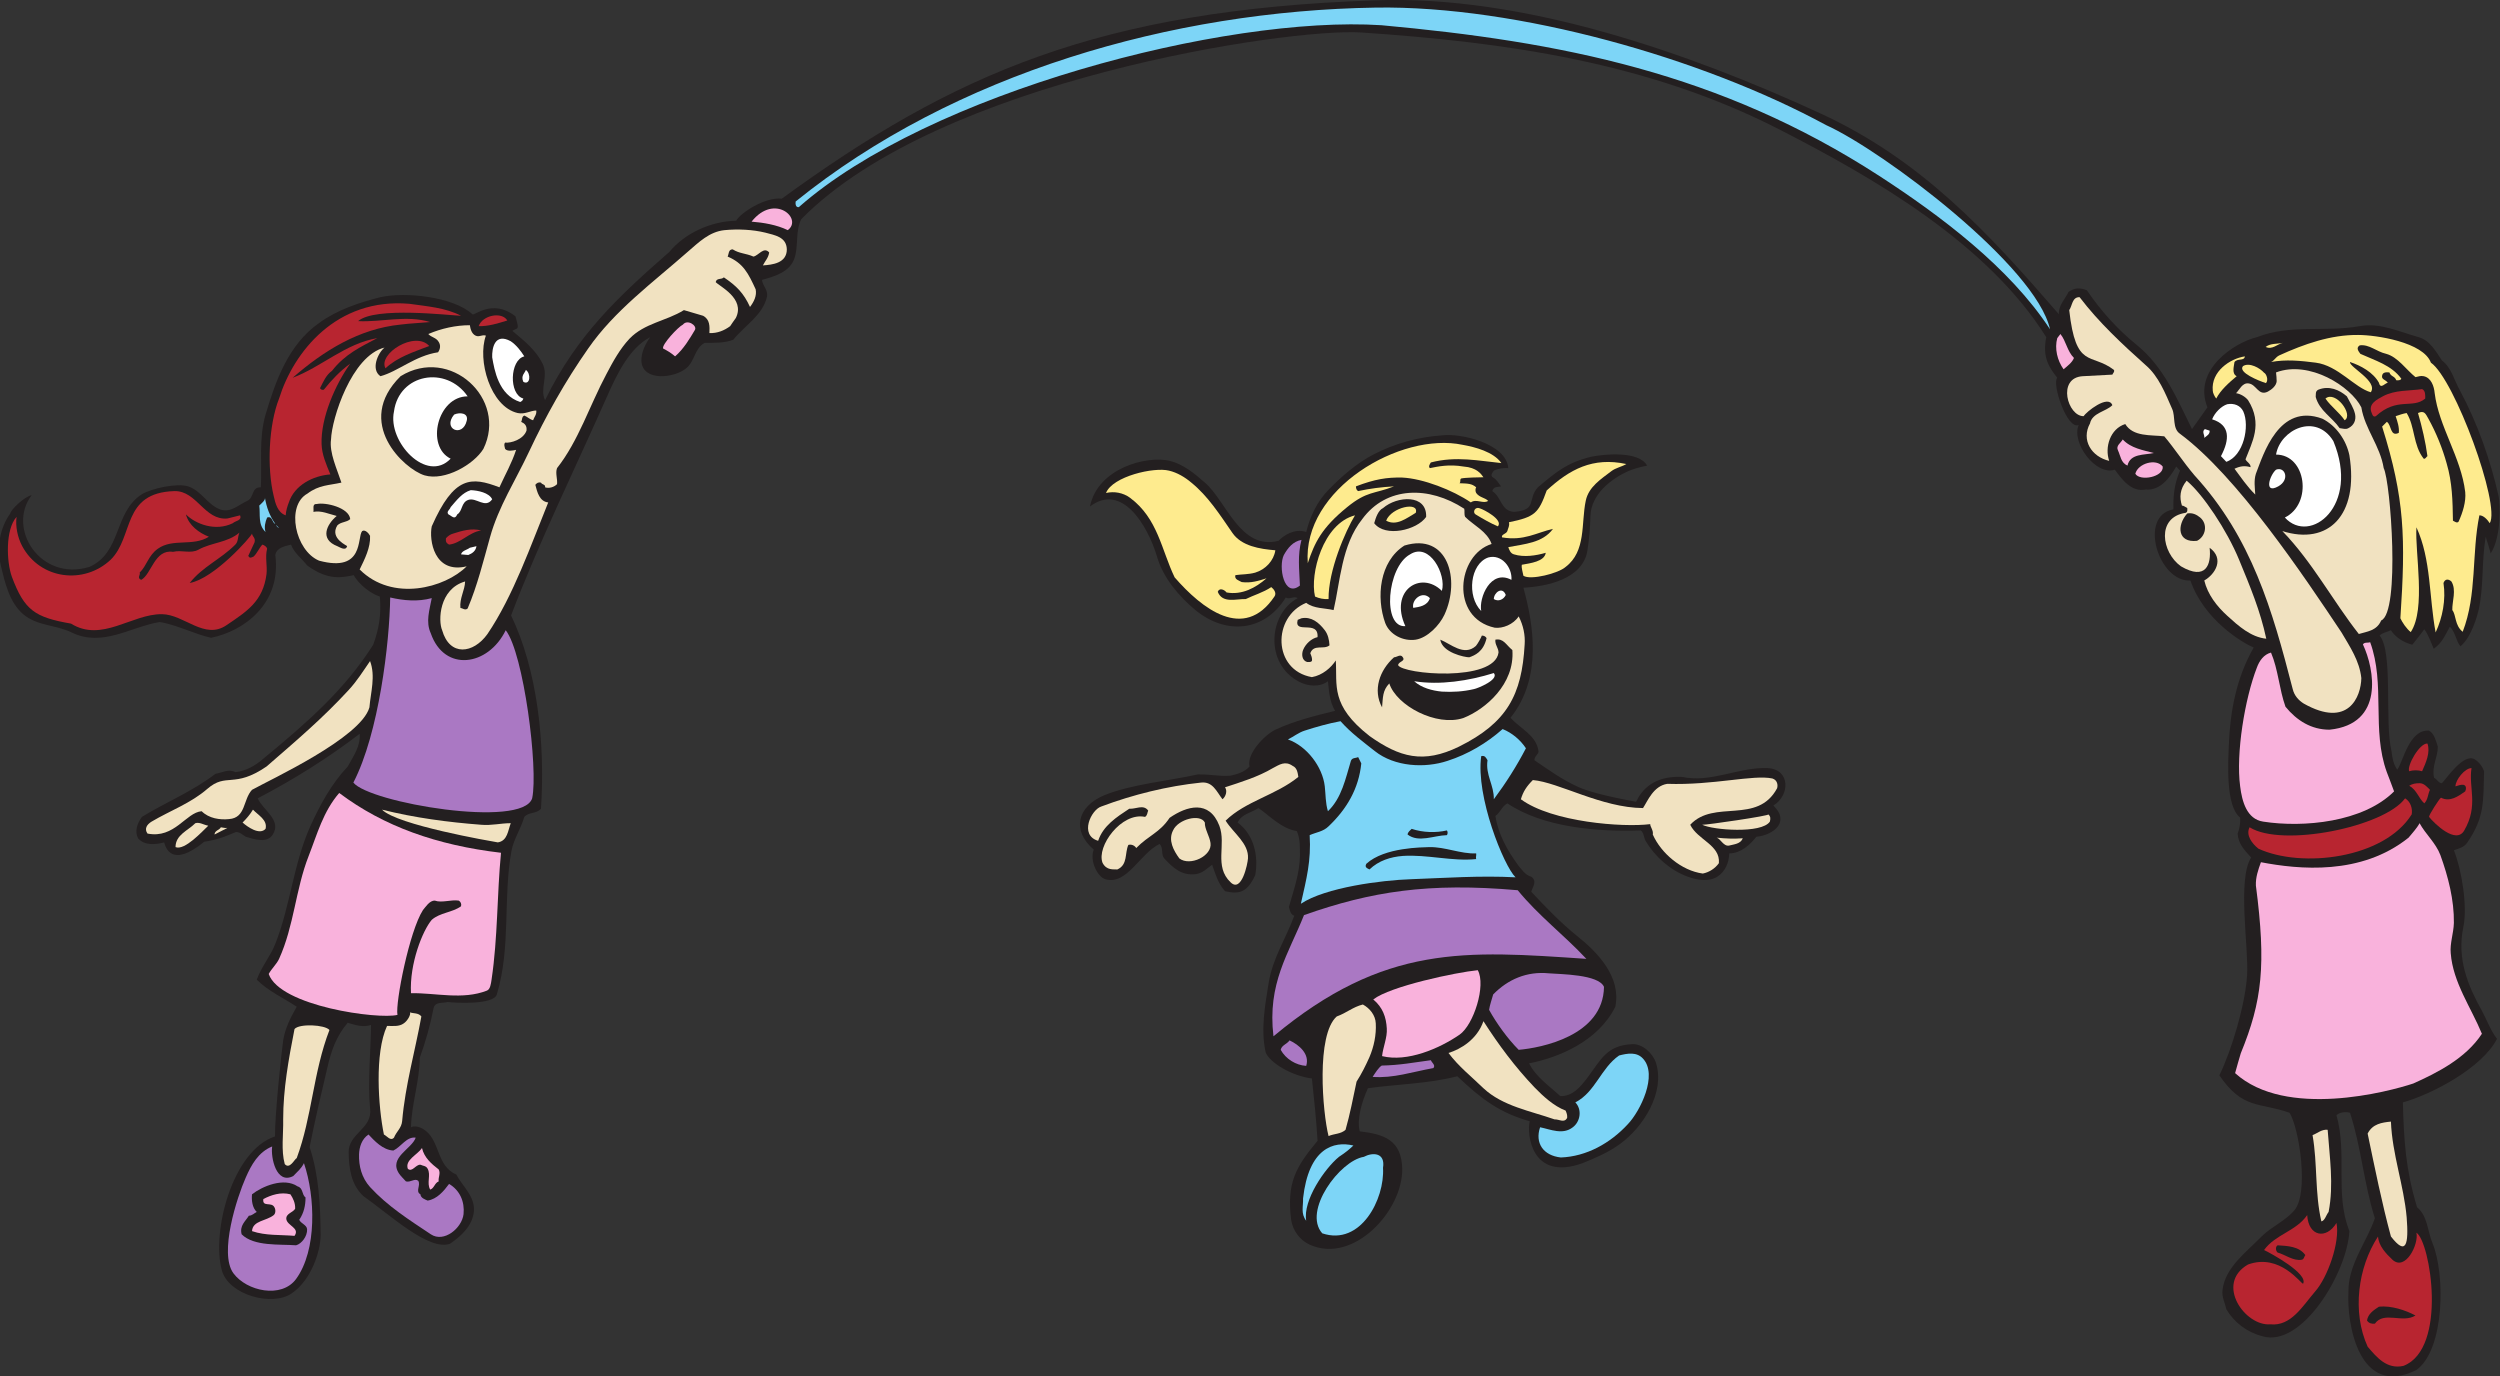 <?xml version="1.0" encoding="UTF-8" standalone="no"?>
<svg
   xmlns:dc="http://purl.org/dc/elements/1.1/"
   xmlns:cc="http://creativecommons.org/ns#"
   xmlns:rdf="http://www.w3.org/1999/02/22-rdf-syntax-ns#"
   xmlns:svg="http://www.w3.org/2000/svg"
   xmlns="http://www.w3.org/2000/svg"
   viewBox="0 0 762.253 419.587"
   height="419.587"
   width="762.253"
   xml:space="preserve"
   id="svg2"
   version="1.1"><rect x="0" y="0" width="762.253" height="419.587" fill="#333333" stroke="none"/><defs
     id="defs6" /><g
     transform="matrix(1.333,0,0,-1.333,0,419.587)"
     id="g10"><g
       transform="scale(0.1)"
       id="g12"><path
         id="path14"
         style="fill:#231f20;fill-opacity:1;fill-rule:evenodd;stroke:none"
         d="m 23.484,1973.27 c 0.727,7.92 32.406,38.88 48.961,41.77 -57.598,-75.61 19.441,-198.01 131.766,-164.16 74.875,33.12 55.437,124.55 120.238,166.31 23.035,13.69 80.641,25.92 105.84,18.01 30.957,-10.09 44.637,-43.21 74.879,-53.29 23.039,-7.2 41.039,11.52 60.477,20.16 16.562,7.93 8.64,31.68 30.96,30.96 2.883,54.72 -5.039,111.6 10.801,166.33 23.039,77.03 51.84,159.84 122.399,209.51 41.761,30.24 91.441,46.81 140.398,59.04 57.606,12.97 167.047,0.72 210.247,-38.88 2.16,-6.48 45.35,37.45 98.64,-5.03 9.36,-33.85 5.76,-24.49 -7.2,-33.12 26.63,-22.33 54,-43.93 69.12,-74.88 14.4,-28.81 -7.2,-57.61 5.76,-83.52 72.72,149.04 168.47,237.59 284.4,339.11 34.56,41.77 92.88,69.85 152.64,71.28 10.08,18.01 66.24,54.72 104.4,50.4 392.4,285.84 726.48,432 1356.48,453.61 338.4,12.96 717.12,-119.52 1017.36,-257.77 232.56,-106.56 385.2,-272.88 547.2,-460.08 -0.73,20.88 14.39,34.56 22.31,51.13 14.41,9.35 25.21,10.07 41.77,3.59 32.39,-47.52 69.83,-89.28 115.19,-126 61.21,-49.68 92.89,-126 125.29,-191.52 l 35.27,49.68 c -34.55,86.4 62.65,148.32 113.05,160.57 77.75,30.23 153.36,10.79 235.44,25.2 45.36,8.63 90.72,-12.97 134.64,-25.2 25.92,-7.21 39.6,-33.12 53.28,-53.29 21.6,-15.83 28.8,-46.8 40.32,-66.96 41.04,-76.32 70.56,-160.55 89.28,-243.35 3.6,-15.85 7.2,-91.44 -18,-131.04 -3.61,12.96 -7.21,25.19 -11.52,38.16 -9.36,-55.45 -4.32,-113.05 -15.84,-166.33 -2.88,-12.23 -15.84,-62.63 -41.76,-84.24 -10.08,10.8 -12.25,34.57 -24.49,44.64 -12.23,-22.32 -17.27,-36 -36.71,-50.4 -5.76,12.97 -12.24,32.4 -21.6,44.65 -7.92,-10.8 -18,-23.77 -27.37,-35.29 -20.87,5.04 -39.6,18.01 -48.95,33.12 -8.64,-4.31 -18.72,-5.04 -25.92,-12.23 31.68,-36.73 10.8,-198.72 27.36,-264.96 1.44,-14.41 4.32,-29.53 12.95,-41.76 12.97,15.84 26.64,92.88 72.73,89.28 12.23,-6.49 15.84,-23.77 20.16,-36.72 0,-24.49 -14.4,-43.93 -8.64,-71.28 6.47,-2.16 10.08,-12.25 18,-12.25 12.24,12.96 49.68,69.12 74.88,54.73 10.08,-6.49 17.27,-15.84 21.59,-27.37 -2.16,-66.96 2.17,-103.68 -38.15,-162.72 -7.92,-11.51 -18.72,-13.67 -30.96,-18 18,-44.64 31.68,-129.6 21.59,-175.67 -15.11,-73.45 10.81,-134.641 42.49,-191.524 11.52,-20.879 19.44,-44.641 34.55,-64.082 -33.84,-66.242 -148.32,-126.719 -215.27,-145.442 2.16,-87.839 6.48,-154.082 32.4,-239.757 24.48,-20.165 23.75,-54.723 35.28,-82.079 29.52,-71.277 28.07,-243.359 -36.72,-290.168 -131.04,-65.516 -159.85,105.129 -155.52,179.29 -0.72,61.914 41.76,113.039 60.48,167.753 -25.2,79.2 -30.96,161.282 -56.88,241.204 -9.36,2.878 -24.49,1.445 -30.96,-5.762 25.19,-88.559 -4.33,-179.278 29.52,-264.961 -5.04,-95.039 -108.72,-267.121 -198.72,-240.481 -36.01,9.368 -64.8,31.68 -82.8,61.922 -2.88,14.399 -10.81,28.078 -8.65,43.918 5.77,51.121 54,86.407 89.29,122.403 22.32,22.324 54,35.285 74.87,59.754 33.85,38.886 11.53,187.207 -10.79,223.207 -68.4,24.48 -106.56,6.484 -160.56,85.679 28.8,59.035 59.04,162.004 63.35,228.235 4.33,60.488 -23.03,220.321 9.37,270.001 -15.13,16.56 -29.52,30.96 -30.97,54.73 4.33,10.8 6.49,23.03 5.76,36.71 -33.83,25.92 -27.36,127.45 -25.91,165.6 2.88,77.04 17.27,154.08 56.87,223.2 -25.92,10.81 -113.75,63.36 -144.71,153.36 -72.72,-4.31 -120.24,148.32 -38.88,162.72 -1.45,44.64 7.19,69.85 15.12,88.56 l -8.65,9.36 c -15.11,-25.92 -36.71,-55.44 -69.83,-52.56 -32.4,-6.47 -54.01,22.32 -70.57,45.37 -43.92,-14.4 -100.08,61.91 -82.79,102.24 -26.64,-11.53 -61.92,95.04 -48.97,107.99 -18.71,23.77 -34.55,46.8 -25.19,92.89 -134.64,214.56 -392.4,363.59 -613.45,476.64 -299.51,152.63 -623.52,197.99 -953.27,220.31 -164.88,10.8 -967.68,-108 -1280.88,-426.95 -13.69,-25.93 -6.48,-61.21 -15.12,-87.85 -10.09,-33.12 -46.09,-43.2 -74.88,-51.11 1.44,-13.69 14.4,-23.05 11.51,-38.16 -9.36,-42.48 -50.4,-65.53 -77.04,-98.65 -19.43,-7.92 -44.63,-7.19 -65.51,-7.19 -23.76,-12.97 -22.32,-42.48 -42.49,-58.32 -26.63,-22.32 -99.36,-30.97 -102.23,16.55 -0.72,19.44 9.36,40.32 20.16,54.73 -47.52,-24.49 -76.32,-84.96 -98.64,-135.37 -72,-162.72 -155.52,-332.64 -219.6,-501.11 59.76,-123.85 78.47,-290.16 68.4,-442.09 -10.8,-12.23 -28.09,-7.2 -38.16,-18.72 -7.92,-27.35 -24.48,-51.12 -29.52,-78.48 -19.44,-108.72 -0.72,-218.151 -33.12,-326.87 -5.77,-25.207 -96.48,-20.168 -113.05,-18.008 -11.51,-3.598 -29.513,2.168 -32.392,-16.555 -7.203,-37.441 -18.004,-74.882 -30.965,-110.879 -0.715,-55.449 -18.719,-104.402 -20.152,-159.121 8.637,4.317 19.437,0.711 27.355,-3.601 40.324,-23.762 29.524,-84.961 76.324,-104.406 13.68,-26.641 42.48,-48.957 40.32,-83.516 -2.88,-33.836 -29.52,-57.598 -54.73,-74.883 -48.23,-17.273 -137.511,66.238 -198.715,109.442 -28.082,26.644 -32.398,64.082 -33.121,98.644 -1.437,44.641 55.442,54.719 48.961,101.516 -5.757,58.32 2.164,142.554 2.164,190.797 -18.722,-5.758 -33.843,-0.711 -53.281,5.043 -26.64,-30.958 -38.16,-65.52 -46.805,-103.684 -14.398,-60.481 -28.796,-122.395 -40.316,-180.711 21.598,-65.52 24.481,-133.93 25.199,-200.879 0,-37.441 -21.597,-102.961 -65.519,-133.203 -44.641,-31.684 -145.442,-4.316 -160.563,52.559 -23.761,87.117 23.766,273.601 121.684,306.003 -0.723,44.641 14.398,190.079 18.719,219.602 4.32,27.352 16.558,51.836 30.961,77.027 -30.243,20.168 -64.801,35.286 -91.442,61.926 11.52,30.957 31.68,54.004 42.481,82.078 34.558,87.119 41.039,181.439 79.921,268.569 22.321,48.95 48.239,97.2 85.68,136.79 14.399,25.92 29.52,47.52 27.36,74.89 -73.442,-56.17 -151.922,-105.13 -233.286,-147.61 12.243,-27.35 55.446,-49.68 34.563,-82.79 -12.957,-20.88 -42.481,-10.81 -61.918,-5.04 -7.199,4.31 -12.961,10.79 -22.32,10.79 -17.282,-6.48 -32.403,-15.84 -72.719,-22.32 -75.602,-61.92 -88.563,-11.52 -91.442,-1.44 -19.437,-5.04 -44.636,-7.92 -59.761,9.36 -8.637,16.57 -1.442,34.57 8.644,48.96 55.438,33.85 115.918,58.32 168.477,98.64 14.398,2.16 30.961,12.25 45.359,3.61 24.485,2.88 46.078,15.11 64.082,30.95 102.238,84.24 186.481,158.4 251.281,260.64 13.676,37.44 18.719,70.56 15.118,110.16 -20.879,6.48 -48.239,28.08 -59.758,48.96 -25.199,-5.04 -57.602,-13.68 -106.563,22.32 -10.8,14.4 -30.238,28.8 -36.718,47.52 -13.68,-3.6 -33.122,-6.48 -36,-23.76 14.398,-112.32 -72.719,-174.23 -146.879,-189.36 -34.563,7.2 -83.524,31.68 -118.082,36.01 -65.52,-10.81 -131.039,-58.33 -200.879,-23.77 -37.442,18 -78.481,14.4 -110.879,41.76 -31.68,27.36 -41.762,72.01 -51.121,111.6 -10.078,41.04 -2.16,85.68 21.598,118.8 z M 2526.21,1328.88 c 62.64,25.19 145.43,32.39 213.84,47.51 36.72,0 48.24,-5.03 74.88,-2.87 12.24,2.87 30.96,7.19 43.2,20.87 -7.2,28.8 33.83,72 59.04,84.24 43.2,20.16 90,31.68 136.79,43.21 -13.68,20.87 -14.39,50.39 -16.56,67.67 -18.71,-14.4 -46.07,-11.52 -65.51,-1.44 -79.93,41.04 -70.56,155.52 -3.6,191.52 -9.36,5.76 -18.72,-4.32 -27.36,1.45 -48.24,-78.49 -136.8,-86.41 -206.64,-28.81 -37.44,30.96 -74.16,74.16 -87.84,122.4 -21.6,72.01 -80.65,169.92 -153.36,114.48 17.28,87.12 128.88,117.37 182.88,104.41 30.96,-7.92 56.16,-28.81 79.92,-49.69 48.96,-41.76 80.64,-155.51 168.47,-133.19 10.81,11.51 36.73,29.51 63.37,20.15 8.64,35.28 25.2,69.85 49.67,95.05 29.53,30.95 66.24,62.63 103.69,82.07 48.23,25.2 102.95,40.32 156.96,43.93 42.48,5.75 147.59,-18.73 151.92,-74.89 -10.09,0.73 -23.04,-0.72 -33.12,-5.76 -2.89,-4.31 -9.36,-11.52 -1.44,-15.84 9.36,-5.76 11.52,-12.24 18,-20.15 -7.92,-2.17 -16.56,0.71 -20.17,-10.81 21.6,-13.68 19.45,-45.36 49.69,-47.51 54.71,4.31 29.52,28.07 54.71,56.15 41.76,35.29 67.68,56.88 121.68,69.84 30.96,6.49 109.45,13.68 128.17,-20.16 -20.89,-4.32 -33.85,-8.64 -43.93,-12.95 -39.6,-18.01 -84.24,-53.28 -85.67,-102.24 -0.72,-25.93 -2.88,-54 -7.21,-80.64 -11.51,-64.09 -92.88,-80.65 -146.15,-83.52 22.32,-81.37 44.64,-205.21 -29.52,-297.36 22.31,-25.21 59.76,-40.32 64.07,-77.04 0.72,-5.77 -10.08,-11.53 -9.35,-20.17 31.68,-21.59 62.63,-43.91 97.2,-59.76 32.39,-15.84 100.8,-28.8 135.36,-35.28 12.96,27.36 40.32,59.77 105.11,56.89 66.96,-14.41 129.6,23.03 195.84,20.15 52.57,-2.88 51.12,-62.64 12.97,-85.67 6.48,-6.49 11.52,-12.96 14.4,-20.17 10.8,-31.68 -29.52,-49.68 -53.29,-51.11 -14.39,-18.72 -35.99,-38.16 -61.91,-38.16 -0.72,-21.61 -9.36,-41.76 -27.36,-53.29 -19.44,-12.23 -46.09,-7.92 -67.68,0 -39.61,14.41 -74.88,45.36 -96.48,82.08 -4.32,7.92 -3.61,18 -10.8,23.76 -97.2,-3.6 -223.21,6.49 -305.29,61.93 -12.96,-7.21 -15.84,-20.88 -27.35,-28.8 6.48,-42.48 27.35,-78.49 51.11,-111.6 7.92,-10.08 18.01,-24.49 30.97,-27.37 14.4,-10.8 2.88,-23.03 0,-34.56 33.11,-35.27 66.24,-69.83 104.4,-100.8 48.24,-38.151 101.52,-94.315 87.84,-162.003 -39.6,-79.91 -131.04,-116.629 -197.28,-129.597 15.84,-31.68 47.52,-52.559 71.28,-74.871 28.08,-0.723 45.36,20.156 61.91,41.754 31.68,42.484 44.64,74.164 102.25,77.042 23.76,1.438 47.52,-20.878 54.71,-42.48 21.61,-68.398 -29.51,-147.598 -82.07,-185.762 -26.64,-19.441 -55.44,-31.679 -85.69,-43.918 -117.35,-42.476 -128.15,66.953 -120.95,95.754 -68.4,19.446 -109.45,49.688 -165.6,102.969 -67.69,-17.285 -136.81,-18.008 -204.48,-27.363 -13.68,-30.242 -25.92,-70.555 -18.72,-98.641 56.16,-6.476 95.76,-20.156 97.19,-85.676 1.45,-95.761 -111.6,-218.886 -211.68,-173.523 -22.31,10.078 -38.87,32.398 -42.48,56.883 -10.07,83.515 9.37,119.511 60.48,180.715 -2.88,47.519 -7.92,95.757 -12.96,142.558 -46.07,5.762 -96.47,36.004 -105.84,59.766 -11.51,53.281 -1.43,106.558 7.21,160.554 9.36,55.442 39.6,100.799 58.32,151.919 -8.64,2.89 -10.09,12.24 -12.24,20.16 10.8,38.17 24.48,76.32 25.2,116.64 0,20.17 0.71,39.6 -7.2,56.89 -35.28,5.04 -65.52,38.15 -87.84,52.56 -15.84,-10.81 -38.16,-12.97 -47.52,-33.13 37.44,-27.35 48.23,-77.04 40.32,-120.23 -18,-38.89 -36,-44.64 -69.12,-36.72 -15.84,17.27 -22.32,40.31 -29.52,60.48 -12.96,-9.37 -21.61,-19.45 -38.16,-21.61 -31.68,-3.6 -51.13,14.41 -71.28,36 -7.92,8.64 -1.44,24.48 -10.8,33.12 -44.64,-21.59 -74.89,-95.04 -123.84,-80.64 -18,5.04 -36.73,42.48 -26.64,67.69 -51.12,43.91 -38.17,98.63 24.48,124.56 v 0" /><path
         id="path16"
         style="fill:#b82530;fill-opacity:1;fill-rule:evenodd;stroke:none"
         d="m 37.887,1965.35 c -2.883,-20.88 2.164,-46.8 12.957,-66.96 41.043,-76.32 141.125,-88.55 202.32,-30.96 54.004,53.28 24.481,153.36 146.16,156.96 51.121,0.72 68.403,-67.68 120.965,-62.64 l 28.797,7.21 c 5.039,-12.25 -10.801,-12.25 -16.563,-18.01 -39.597,-19.43 -84.957,-2.16 -107.273,20.16 6.48,-25.2 30.238,-42.48 52.559,-51.11 -36.719,-23.05 -82.082,-2.89 -116.641,-27.37 -22.32,-15.84 -25.199,-38.88 -41.766,-54.72 2.883,-4.32 -7.195,-12.23 3.606,-16.56 23.762,12.96 30.238,70.56 72.719,64.08 20.164,5.04 40.32,-5.04 58.32,5.04 30.238,16.56 66.242,15.84 93.598,38.89 -4.321,-10.09 -2.157,-20.16 -9.36,-27.37 -33.836,-33.84 -74.879,-50.4 -104.398,-87.83 56.164,10.07 140.398,105.84 142.558,113.03 0.723,-7.19 8.645,-9.36 5.762,-20.16 l -14.398,-30.96 c 3.597,-5.76 5.754,-4.32 12.242,-1.44 7.918,7.21 12.957,20.17 20.152,27.36 4.324,-1.44 9.363,-4.31 10.805,-9.36 -5.039,-19.44 0.722,-38.88 -1.442,-58.32 -7.921,-61.92 -44.64,-84.95 -91.441,-116.63 -50.398,-34.57 -96.48,24.47 -147.598,25.19 -69.121,0.72 -137.519,-65.51 -208.082,-21.6 -82.797,14.41 -106.554,30.25 -135.359,107.28 -12.238,33.84 -15.117,108 10.801,136.8 v 0" /><path
         id="path18"
         style="fill:#f1e2c1;fill-opacity:1;fill-rule:evenodd;stroke:none"
         d="m 346.77,1268.4 c 42.476,25.19 89.277,41.76 127.441,74.87 43.914,38.17 60.477,0 135.355,51.12 70.563,61.21 128.879,110.88 187.918,174.97 18.723,20.15 33.121,43.19 48.961,66.24 12.957,-34.56 1.442,-71.28 -1.441,-105.84 -19.438,-69.85 -226.078,-164.88 -268.559,-188.65 -20.879,-22.32 -13.675,-64.08 -52.558,-66.96 -20.879,-2.16 -46.078,1.45 -62.641,18.01 -35.996,-2.88 -61.922,-63.37 -123.84,-51.12 -7.918,10.8 -1.437,20.87 9.364,27.36 v 0" /><path
         id="path20"
         style="fill:#f1e2c1;fill-opacity:1;fill-rule:evenodd;stroke:none"
         d="m 446.848,1264.8 c 10.082,2.88 18,-3.61 29.519,-5.77 -12.961,-12.23 -54,-57.59 -74.883,-48.95 0,28.07 28.082,37.43 45.364,54.72 v 0" /><path
         id="path22"
         style="fill:#f1e2c1;fill-opacity:1;fill-rule:evenodd;stroke:none"
         d="m 505.168,1255.43 c 5.035,-0.71 9.359,-2.16 15.121,-1.43 l -29.523,-15.12 c 0,9.35 11.519,10.08 14.402,16.55 v 0" /><path
         id="path24"
         style="fill:#f1e2c1;fill-opacity:1;fill-rule:evenodd;stroke:none"
         d="m 578.609,1295.75 c 12.235,-12.96 33.836,-23.76 28.797,-43.91 -13.679,-15.13 -41.039,4.31 -52.558,14.39 9.363,9.37 17.281,18.72 23.761,29.52 v 0" /><path
         id="path26"
         style="fill:#f9b2dc;fill-opacity:1;fill-rule:evenodd;stroke:none"
         d="m 626.129,368.398 c 5.039,4.317 4.316,13.672 1.437,17.997 -6.476,12.96 -28.078,-0.719 -25.199,18.722 18,9.356 39.602,16.555 61.918,10.801 5.766,-8.645 11.52,-20.164 10.805,-33.125 -5.039,-8.645 -21.606,-10.801 -20.164,-23.762 2.16,-15.113 31.679,-20.152 18.722,-38.16 -32.402,2.879 -65.523,0 -97.203,10.801 1.442,24.48 33.121,23.047 49.684,36.726 v 0" /><path
         id="path28"
         style="fill:#7dd5f7;fill-opacity:1;fill-rule:evenodd;stroke:none"
         d="m 593.008,1991.27 c 5.039,5.04 14.398,12.25 12.961,18 3.597,-21.59 10.801,-41.75 23.758,-59.76 -7.918,2.17 -5.762,18.72 -18.719,14.41 -4.324,-10.09 -7.199,-22.33 -3.602,-33.13 -18.004,17.28 -11.515,39.6 -14.398,60.48 v 0" /><path
         id="path30"
         style="fill:#f9b2dc;fill-opacity:1;fill-rule:evenodd;stroke:none"
         d="m 638.363,954.473 c 34.563,76.317 37.442,158.397 67.684,235.437 19.441,49.68 33.117,101.53 69.844,144.01 101.515,-76.32 223.195,-119.53 370.079,-136.81 -9.36,-96.47 -7.2,-193.67 -21.61,-290.157 -1.43,-9.355 -2.88,-22.324 -10.8,-25.195 -55.43,-21.602 -115.915,-5.047 -173.509,-5.762 -3.606,67.676 26.633,143.284 47.515,167.754 18.724,16.56 46.794,16.56 66.964,30.97 1.44,5.75 -0.72,10.08 -5.04,12.96 -17.28,2.88 -38.88,-5.77 -54.724,0 -12.243,0.72 -21.602,-15.12 -27.36,-21.61 -30.961,-48.24 -63.359,-211.675 -58.32,-239.761 -43.195,-10.789 -268.559,19.445 -294.481,93.605 7.204,12.957 18,22.32 23.758,34.559 v 0" /><path
         id="path32"
         style="fill:#b82530;fill-opacity:1;fill-rule:evenodd;stroke:none"
         d="m 638.363,2236.07 c 33.121,106.56 131.039,231.12 298.082,216.72 39.602,-5.76 82.075,-8.63 118.085,-27.36 -25.92,0.72 -196.561,21.6 -235.444,-12.24 53.281,-2.88 110.16,14.4 164.879,-2.15 -23.035,-2.17 -45.356,-2.89 -67.676,-5.77 -94.32,-9.36 -174.961,-59.04 -246.965,-121.68 65.524,24.48 120.965,78.48 193.684,90.72 -38.16,-20.15 -74.16,-36.72 -103.684,-74.88 -13.679,-9.36 -20.16,-25.91 -27.355,-39.59 2.156,-3.61 5.039,-4.33 8.636,-3.61 18.004,22.32 36,41.76 60.485,59.77 -33.844,-47.53 -67.684,-123.85 -65.524,-184.32 0.723,-23.77 10.801,-46.8 20.161,-69.13 -39.598,-2.88 -82.079,-24.48 -95.039,-64.08 -3.602,-9.36 -6.477,-18.71 -7.204,-29.51 -18.718,6.47 -23.757,28.07 -27.355,43.92 -15.84,64.8 -11.524,163.43 12.234,223.19 v 0" /><path
         id="path34"
         style="fill:#7dd5f7;fill-opacity:1;fill-rule:evenodd;stroke:none"
         d="m 636.93,1941.59 v -1.44 l -5.762,5.76 c 2.879,0 3.598,-2.88 5.762,-4.32 v 0" /><path
         id="path36"
         style="fill:#f1e2c1;fill-opacity:1;fill-rule:evenodd;stroke:none"
         d="m 647.727,587.273 c 0,69.122 12.238,136.797 25.921,206.645 10.801,12.957 69.836,10.078 79.915,-2.16 -37.434,-97.207 -39.598,-198.008 -74.875,-293.047 -5.04,-2.156 -15.84,-26.641 -27.36,-13.684 -8.64,31.684 -2.883,67.688 -3.601,102.246 v 0" /><path
         id="path38"
         style="fill:#aa78c3;fill-opacity:1;fill-rule:evenodd;stroke:none"
         d="m 892.523,1781.04 c 30.961,-7.21 63.368,-10.09 95.043,-1.45 -5.043,-27.36 -14.402,-53.99 -2.16,-80.63 30.964,-89.29 131.044,-75.6 171.364,7.19 41.04,-52.56 74.87,-316.79 60.48,-384.48 -22.32,-69.83 -372.965,-10.08 -408.965,36.01 58.32,112.31 82.805,319.68 84.238,423.36 v 0" /><path
         id="path40"
         style="fill:#aa78c3;fill-opacity:1;fill-rule:evenodd;stroke:none"
         d="m 821.246,507.355 c 0.723,16.563 5.762,34.559 21.602,45.36 13.679,-14.402 32.402,-35.281 56.879,-36.719 18,8.633 30.238,32.402 51.117,29.524 -8.637,-25.93 -62.637,-45.364 -38.156,-82.082 4.32,-6.485 10.796,-12.247 15.835,-18.008 10.801,-2.871 20.165,7.922 28.082,1.445 6.481,-10.078 -7.203,-24.48 5.04,-30.957 0.722,-8.645 10.085,-11.523 16.562,-14.402 21.598,3.601 36.723,21.597 48.963,38.164 24.47,-14.407 36,-40.325 33.12,-69.121 -3.61,-31.68 -44.65,-66.243 -74.884,-46.086 -49.679,33.125 -98.636,64.082 -138.961,108 -19.437,21.597 -25.918,48.242 -25.199,74.882 v 0" /><path
         id="path42"
         style="fill:#f1e2c1;fill-opacity:1;fill-rule:evenodd;stroke:none"
         d="m 885.328,801.113 c 12.957,0 27.36,-2.156 38.156,5.762 7.922,5.039 16.567,19.434 14.403,25.195 7.203,-2.882 19.437,-0.715 25.922,-9.355 -14.407,-79.922 -36.723,-156.238 -43.922,-239.043 -1.442,-16.563 -12.957,-23.758 -18.719,-38.152 -7.922,-8.645 -15.84,3.589 -23.043,7.195 -12.957,62.637 -21.598,186.473 7.203,248.398 v 0" /><path
         id="path44"
         style="fill:#f1e2c1;fill-opacity:1;fill-rule:evenodd;stroke:none"
         d="m 873.809,1295.75 c 74.879,-18.72 151.191,-28.8 226.801,-34.56 23.75,-2.16 44.63,3.61 67.68,3.61 -6.48,-16.57 -7.2,-40.33 -29.52,-43.93 -16.56,2.88 -230.407,39.6 -264.961,74.88 v 0" /><path
         id="path46"
         style="fill:#b82530;fill-opacity:1;fill-rule:evenodd;stroke:none"
         d="m 981.809,2356.31 c -35.282,-13.68 -72.723,-25.2 -100.079,-51.11 -18.003,33.12 67.672,87.11 100.079,51.11 v 0" /><path
         id="path48"
         style="fill:#ffffff;fill-opacity:1;fill-rule:evenodd;stroke:none"
         d="m 901.168,2206.55 c 11.52,86.4 119.522,105.84 168.482,34.56 -69.12,0 -96.486,-114.48 -38.88,-142.56 -54.723,-57.6 -144.723,38.88 -129.602,108 v 0" /><path
         id="path50"
         style="fill:#f9b2dc;fill-opacity:1;fill-rule:evenodd;stroke:none"
         d="m 965.25,521.758 c 5.039,-22.324 22.316,-36.731 38.16,-48.965 5.04,-9.355 -1.44,-17.996 0,-27.363 -9.363,-3.594 -10.086,-15.84 -19.445,-18.719 -8.637,15.125 2.164,33.125 -5.758,47.527 -3.602,7.2 -10.801,6.477 -16.562,9.356 -10.801,0.722 -18.719,-17.996 -28.797,-9.356 -7.203,20.157 21.601,31.68 32.402,47.52 v 0" /><path
         id="path52"
         style="fill:#f1e2c1;fill-opacity:1;fill-rule:evenodd;stroke:none"
         d="m 1063.89,1817.75 c -0.72,-20.87 -12.96,-38.16 -10.8,-60.48 5.04,-0.72 10.8,-6.48 16.56,-1.43 22.32,52.55 35.99,108.71 51.12,162.71 19.43,70.56 59.03,131.04 89.28,195.84 38.16,81.36 82.8,161.29 135.36,236.16 59.76,86.4 148.32,151.2 227.52,221.04 25.92,22.33 49.68,46.09 84.24,49.68 30.96,2.89 64.08,1.44 93.6,-5.76 20.87,-5.75 48.24,-9.36 48.96,-38.15 0,-31.68 -33.12,-35.29 -54.73,-36.72 5.77,11.51 12.25,16.55 14.4,29.52 -12.23,14.39 -24.47,-7.21 -35.99,-9.36 -18,7.91 -31.68,6.47 -47.52,16.56 -10.09,0 -8.64,-10.81 -11.53,-16.56 36.01,-15.12 47.53,-38.89 64.09,-74.89 2.88,-14.39 -3.6,-28.08 -12.96,-40.31 -14.4,31.67 -30.96,48.23 -59.76,67.67 -5.77,-5.75 -16.57,-0.72 -18.72,-10.79 7.92,-9.37 68.4,-37.44 46.08,-82.09 -4.32,-6.47 -10.08,-13.68 -12.96,-18.71 -13.68,-10.09 -29.52,-16.57 -47.52,-15.84 0.71,15.11 1.44,30.95 -14.4,39.59 l -43.92,12.96 c -40.33,-25.2 -90,-29.52 -124.56,-65.51 -22.32,-23.77 -38.16,-53.29 -52.56,-80.65 -38.16,-71.28 -64.08,-153.36 -113.04,-215.28 -4.33,-11.52 1.44,-25.2 0,-36.72 -7.2,-7.2 -18.72,-10.08 -27.36,-7.2 1.44,7.2 -7.2,5.76 -9.36,10.8 -5.77,1.44 -9.36,-0.72 -12.96,-5.04 4.32,-16.56 9.36,-38.15 29.51,-40.32 -38.87,-95.76 -79.91,-213.84 -138.96,-300.95 -32.39,-45.37 -86.39,-51.84 -103.67,8.63 -9.36,21.6 -7.2,94.32 52.56,111.6 v 0" /><path
         id="path54"
         style="fill:#b82530;fill-opacity:1;fill-rule:evenodd;stroke:none"
         d="m 1036.53,1927.19 c 20.15,6.48 41.76,12.96 64.08,7.2 -28.09,-4.32 -46.8,-29.51 -73.44,-32.4 -6.48,3.61 -7.92,6.48 -7.21,14.4 3.6,4.32 10.09,9.36 16.57,10.8 v 0" /><path
         id="path56"
         style="fill:#ffffff;fill-opacity:1;fill-rule:evenodd;stroke:none"
         d="m 1076.85,2026.55 c 16.56,-0.71 41.76,-5.76 48.95,-20.87 -15.84,-22.32 -36,5.03 -54.71,-1.45 -16.56,-5.76 -12.96,-25.91 -25.2,-33.12 -5.76,-13.68 -12.24,-3.59 -20.16,0 -5.77,6.48 3.59,10.8 5.04,16.57 14.4,16.55 26.64,33.11 46.08,38.87 v 0" /><path
         id="path58"
         style="fill:#ffffff;fill-opacity:1;fill-rule:evenodd;stroke:none"
         d="m 1038.69,2199.36 c 12.24,5.75 33.83,4.31 28.79,-14.41 -9.35,-38.88 -56.15,-18.72 -28.79,14.41 v 0" /><path
         id="path60"
         style="fill:#ffffff;fill-opacity:1;fill-rule:evenodd;stroke:none"
         d="m 1074.69,1894.8 15.11,3.59 c -1.44,-10.8 -9.35,-16.55 -18.71,-20.16 l -16.56,1.44 c 2.15,8.65 13.68,10.09 20.16,15.13 v 0" /><path
         id="path62"
         style="fill:#b82530;fill-opacity:1;fill-rule:evenodd;stroke:none"
         d="m 1160.37,2414.63 c -20.88,-6.48 -43.92,-13.68 -65.52,-12.95 8.63,25.2 53.28,33.83 65.52,12.95 v 0" /><path
         id="path64"
         style="fill:#ffffff;fill-opacity:1;fill-rule:evenodd;stroke:none"
         d="m 1168.29,2367.11 c 12.96,-8.64 23.76,-23.04 30.96,-34.56 -33.12,-7.92 -36,-87.12 -2.16,-96.48 -1.45,-4.32 -2.88,-5.76 -7.2,-7.92 -49.69,15.85 -59.05,73.44 -64.09,102.24 -0.71,20.88 5.77,56.88 42.49,36.72 v 0" /><path
         id="path66"
         style="fill:#ffffff;fill-opacity:1;fill-rule:evenodd;stroke:none"
         d="m 1202.85,2301.59 c 12.24,-8.64 10.08,-35.99 -5.76,-27.36 -6.48,14.4 3.6,20.16 5.76,27.36 v 0" /><path
         id="path68"
         style="fill:#f9b2dc;fill-opacity:1;fill-rule:evenodd;stroke:none"
         d="m 1562.13,2405.27 c 10.08,12.96 33.11,-2.16 27.36,-12.24 -11.52,-19.44 -25.93,-43.92 -45.36,-60.48 -10.08,8.64 -16.56,12.25 -27.36,18 -3.61,8.65 34.56,49.68 45.36,54.72 v 0" /><path
         id="path70"
         style="fill:#f9b2dc;fill-opacity:1;fill-rule:evenodd;stroke:none"
         d="m 1801.89,2621.27 c -25.21,12.25 -55.44,17.28 -82.8,19.44 52.55,66.24 118.08,6.48 82.8,-19.44 v 0" /><path
         id="path72"
         style="fill:#7dd5f7;fill-opacity:1;fill-rule:evenodd;stroke:none"
         d="m 1819.89,2686.79 c 363.59,293.76 862.56,436.33 1326.96,443.52 323.28,5.04 747.36,-115.2 1029.6,-268.56 131.04,-59.04 480.95,-323.28 512.63,-467.28 -92.87,141.84 -250.56,259.92 -390.23,350.64 -364.32,236.16 -730.08,307.44 -1139.05,344.89 -357.83,23.03 -1036.07,-154.8 -1332.71,-416.17 -7.2,-0.72 -7.93,7.21 -7.2,12.96 v 0" /><path
         id="path74"
         style="fill:#f1e2c1;fill-opacity:1;fill-rule:evenodd;stroke:none"
         d="m 2519.01,1302.95 c 72.72,27.36 151.92,46.81 228.24,54.73 26.64,2.88 35.27,-20.17 48.96,-38.17 7.92,6.49 11.52,19.45 5.76,27.37 35.28,11.52 75.6,23.76 109.44,43.91 15.11,7.92 28.07,17.28 45.36,5.04 10.08,-4.31 11.52,-15.84 12.96,-25.19 -51.12,-41.76 -120.96,-55.44 -166.32,-100.08 18,-28.8 53.27,-51.85 51.12,-86.41 -0.72,-12.24 -14.4,-79.2 -39.6,-54.72 -38.88,36.72 -9.36,86.4 -25.92,129.6 -23.04,59.76 -74.16,45.36 -113.76,18 -23.04,-34.56 -47.52,-39.6 -76.32,-69.12 -2.88,5.04 -10.08,9.36 -18,7.21 -8.64,-18.73 -0.72,-45.36 -25.2,-56.16 -8.64,0.72 -24.48,-2.89 -33.84,15.11 -14.41,37.45 43.2,116.64 97.2,105.12 5.76,3.6 5.04,10.09 7.2,14.4 -10.8,15.12 -28.81,2.89 -43.2,4.32 -29.53,-19.43 -59.77,-38.88 -71.28,-73.44 -43.92,12.96 -15.84,71.28 7.2,78.48 v 0" /><path
         id="path76"
         style="fill:#feeb8e;fill-opacity:1;fill-rule:evenodd;stroke:none"
         d="m 2673.81,2071.19 c 18.71,-4.31 36.72,-15.12 51.12,-27.36 38.16,-30.95 64.8,-72.72 93.59,-114.47 20.88,-30.97 63.37,-37.45 98.65,-40.33 -3.61,-23.76 -22.33,-43.92 -46.08,-51.12 -15.12,-4.32 -30.96,-3.6 -45.36,-5.76 -2.88,-10.08 8.63,-12.24 14.4,-15.84 20.88,-2.88 38.87,2.89 56.88,8.64 -24.48,-21.59 -56.17,-38.88 -91.44,-32.4 -5.04,6.48 -16.56,11.52 -20.16,1.45 10.8,-27.36 42.48,-15.85 64.08,-16.57 17.28,8.64 40.31,15.12 58.31,27.37 5.76,-4.33 12.96,-13.69 7.21,-21.61 -69.84,-103.68 -166.32,-27.35 -228.24,43.92 -30.24,62.65 -38.16,134.64 -102.24,182.16 -15.84,11.52 -36.01,15.12 -54.73,10.8 15.13,38.16 110.16,59.77 144.01,51.12 v 0" /><path
         id="path78"
         style="fill:#f1e2c1;fill-opacity:1;fill-rule:evenodd;stroke:none"
         d="m 2683.16,1248.23 c 11.53,25.92 62.64,38.88 72.73,18 -0.72,-14.39 10.79,-30.96 12.96,-46.8 4.31,-29.52 -46.8,-54 -71.28,-35.28 -13.68,18.72 -25.93,41.77 -14.41,64.08 v 0" /><path
         id="path80"
         style="fill:#aa78c3;fill-opacity:1;fill-rule:evenodd;stroke:none"
         d="m 2982.69,1054.55 c 153.36,54 284.4,74.88 488.87,56.89 47.52,-58.33 106.57,-102.96 156.96,-156.967 -275.75,18.718 -461.51,34.558 -715.68,-177.118 -14.39,120.958 34.56,188.641 69.85,277.195 v 0" /><path
         id="path82"
         style="fill:#aa78c3;fill-opacity:1;fill-rule:evenodd;stroke:none"
         d="m 2949.57,768 c 21.59,-10.09 46.8,-30.969 38.16,-58.32 -23.77,1.433 -46.8,15.84 -58.33,36.715 2.16,10.8 14.41,12.96 20.17,21.605 v 0" /><path
         id="path84"
         style="fill:#aa78c3;fill-opacity:1;fill-rule:evenodd;stroke:none"
         d="m 2936.6,1878.23 c 9.37,16.57 20.89,30.97 40.33,34.56 -9.36,-36 -5.04,-66.24 -3.6,-104.4 -36.73,-29.52 -49.69,43.92 -36.73,69.84 v 0" /><path
         id="path86"
         style="fill:#7dd5f7;fill-opacity:1;fill-rule:evenodd;stroke:none"
         d="m 2980.53,406.555 c 12.95,115.203 69.84,131.758 115.19,120.957 -9.35,-8.633 -16.55,-15.117 -33.11,-25.918 -32.4,-26.645 -82.81,-99.36 -74.88,-146.164 -12.96,16.562 -6.48,33.125 -7.2,51.125 v 0" /><path
         id="path88"
         style="fill:#feeb8e;fill-opacity:1;fill-rule:evenodd;stroke:none"
         d="m 3345.57,2130.23 c 28.07,-5.03 70.56,-15.84 88.56,-41.76 -51.84,5.05 -102.97,16.57 -161.29,1.44 -2.16,-3.6 -6.47,-9.36 -2.16,-12.96 18.01,3.6 43.21,9.36 77.05,3.6 30.24,-2.16 40.32,-17.28 45.36,-24.48 -7.2,0 -42.48,-0.72 -51.13,-2.88 -3.59,-2.88 0,-7.92 -3.59,-10.8 19.43,-0.71 28.08,-0.71 38.15,-9.36 -2.16,-2.88 -2.16,-9.36 0,-12.96 7.92,-10.8 19.45,-10.07 27.37,-18 -10.8,-7.91 -27.37,5.76 -39.6,-3.6 -41.05,28.08 -109.45,54.72 -156.97,56.88 -35.27,0.72 -62.63,-3.6 -105.84,-20.15 0,-5.05 1.45,-8.65 5.04,-10.81 26.64,5.76 54.01,9.36 82.09,10.81 -46.08,-18.01 -61.21,-10.09 -107.28,-47.52 -58.32,-47.53 -74.16,-80.65 -90,-128.17 -12.96,169.2 212.4,300.96 354.24,270.72 v 0" /><path
         id="path90"
         style="fill:#feeb8e;fill-opacity:1;fill-rule:evenodd;stroke:none"
         d="m 3099.32,1968.96 c -22.31,-36.73 -61.19,-126.73 -60.47,-191.53 -10.8,-0.72 -21.6,1.44 -30.96,5.76 -12.25,51.12 18,167.04 91.43,185.77 v 0" /><path
         id="path92"
         style="fill:#7dd5f7;fill-opacity:1;fill-rule:evenodd;stroke:none"
         d="m 3119.48,501.594 c 20.17,10.801 49.69,10.078 43.93,-25.199 4.32,-71.278 -51.12,-179.286 -138.97,-149.762 -45.36,51.121 40.33,166.316 95.04,174.961 v 0" /><path
         id="path94"
         style="fill:#f1e2c1;fill-opacity:1;fill-rule:evenodd;stroke:none"
         d="m 3057.57,822.715 c 22.31,7.922 36.72,21.601 59.75,27.363 15.84,-8.64 28.81,-24.48 29.53,-43.203 1.44,-26.641 -4.32,-53.281 -14.4,-77.039 -8.64,-19.445 -18.01,-38.164 -29.52,-56.164 -7.92,-37.442 -15.13,-74.883 -25.2,-110.156 -10.8,-10.078 -25.92,-8.641 -38.88,-14.407 -13.68,54.004 -28.8,231.848 18.72,273.606 v 0" /><path
         id="path96"
         style="fill:#aa78c3;fill-opacity:1;fill-rule:evenodd;stroke:none"
         d="m 3160.53,710.391 c 41.03,0.722 74.16,7.207 112.31,12.246 2.17,-5.762 11.52,-11.524 5.77,-18.008 -48.24,-8.633 -91.44,-23.758 -138.96,-20.156 5.76,8.64 13.68,21.601 20.88,25.918 v 0" /><path
         id="path98"
         style="fill:#f9b2dc;fill-opacity:1;fill-rule:evenodd;stroke:none"
         d="m 3380.13,928.555 c 19.44,-34.559 -9.37,-125.285 -41.76,-147.598 -46.08,-31.68 -119.52,-63.359 -177.12,-48.965 2.16,20.879 12.23,42.481 10.8,63.36 -1.44,25.918 -9.36,48.242 -30.96,66.242 38.88,30.242 188.64,61.922 239.04,66.961 v 0" /><path
         id="path100"
         style="fill:#feeb8e;fill-opacity:1;fill-rule:evenodd;stroke:none"
         d="m 3238.29,1974.71 c -20.89,-12.23 -43.93,-30.96 -67.68,-18 11.52,30.97 76.32,44.64 67.68,18 v 0" /><path
         id="path102"
         style="fill:#ffffff;fill-opacity:1;fill-rule:evenodd;stroke:none"
         d="m 3225.32,1879.67 c 44.65,28.8 83.53,-46.79 72.73,-83.52 -48.25,47.52 -120.96,0.73 -83.52,-80.64 -53.28,-4.32 -42.48,135.37 10.79,164.16 v 0" /><path
         id="path104"
         style="fill:#ffffff;fill-opacity:1;fill-rule:evenodd;stroke:none"
         d="m 3270.68,1779.59 c -5.76,-18 -24.47,-20.16 -38.15,-22.32 -4.33,18.73 20.88,40.32 38.15,22.32 v 0" /><path
         id="path106"
         style="fill:#ffffff;fill-opacity:1;fill-rule:evenodd;stroke:none"
         d="m 3234.69,1589.51 c 59.04,-9.36 124.56,0.72 182.16,18.72 12.95,-15.12 -37.45,-35.28 -45.37,-36.71 -24.47,-5.77 -48.95,-7.2 -73.43,-5.77 -22.33,2.16 -46.8,8.64 -63.36,23.76 v 0" /><path
         id="path108"
         style="fill:#f1e2c1;fill-opacity:1;fill-rule:evenodd;stroke:none"
         d="m 3393.09,811.914 c 34.55,-54.004 72.72,-105.117 116.64,-151.199 19.44,-20.156 44.63,-43.203 71.28,-53.281 2.15,-5.039 4.31,-10.079 3.6,-16.563 -6.48,-12.961 -18.72,-2.871 -28.8,-3.598 -55.44,19.438 -118.8,30.239 -162.72,71.282 -27.37,26.64 -56.88,49.675 -79.93,80.633 28.09,8.644 65.53,30.968 79.93,72.726 v 0" /><path
         id="path110"
         style="fill:#ffffff;fill-opacity:1;fill-rule:evenodd;stroke:none"
         d="m 3403.89,1872.48 c 30.95,8.63 55.43,-23.05 53.28,-51.13 -47.52,25.2 -74.88,-41.04 -69.12,-71.28 -33.84,33.85 -25.21,108 15.84,122.41 v 0" /><path
         id="path112"
         style="fill:#feeb8e;fill-opacity:1;fill-rule:evenodd;stroke:none"
         d="m 3385.17,1984.8 c 7.92,-2.17 54,-25.93 41.04,-41.05 -15.84,6.48 -34.56,17.29 -51.12,27.36 -7.2,4.32 -2.16,18.73 10.08,13.69 v 0" /><path
         id="path114"
         style="fill:#aa78c3;fill-opacity:1;fill-rule:evenodd;stroke:none"
         d="m 3542.85,921.355 c 26.63,-2.167 113.75,-2.167 126,-30.964 -1.45,-112.317 -144.72,-139.676 -195.12,-143.996 -25.21,25.199 -51.12,61.203 -67.68,91.437 1.44,10.801 6.48,24.481 9.36,35.281 33.84,34.563 77.04,53.282 127.44,48.242 v 0" /><path
         id="path116"
         style="fill:#ffffff;fill-opacity:1;fill-rule:evenodd;stroke:none"
         d="m 3444.21,1786.79 c -5.04,-10.79 -17.28,-15.84 -27.36,-9.36 0,14.41 19.44,30.25 27.36,9.36 v 0" /><path
         id="path118"
         style="fill:#feeb8e;fill-opacity:1;fill-rule:evenodd;stroke:none"
         d="m 3447.8,1932.95 c 1.45,6.48 5.76,12.25 3.61,20.16 59.04,12.24 67.67,20.16 86.39,72.73 52.57,48.23 105.13,77.03 182.17,60.47 -10.8,-6.47 -24.48,-8.63 -34.56,-16.55 -22.32,-17.28 -51.85,-35.29 -58.32,-67.69 -10.8,-51.12 1.43,-115.19 -46.08,-151.19 -15.84,-14.4 -79.92,-30.97 -96.48,-20.17 -1.44,8.65 -5.05,18 -3.6,25.2 19.44,3.6 51.84,7.2 54.71,27.36 -22.31,-6.48 -49.67,-10.79 -72.71,-3.6 -7.92,2.17 -10.8,10.09 -12.96,16.56 36.72,7.2 78.48,9.37 102.24,41.76 -38.17,-8.63 -66.24,-28.08 -116.64,-19.44 -2.16,7.2 9.35,7.2 12.23,14.4 v 0" /><path
         id="path120"
         style="fill:#f1e2c1;fill-opacity:1;fill-rule:evenodd;stroke:none"
         d="m 3506.13,1363.44 c 59.04,-5.04 156.96,-63.36 252,-64.08 10.8,16.56 23.76,50.4 55.43,55.44 105.84,-3.61 196.57,21.59 240.48,12.23 11.53,-3.59 12.96,-15.12 10.8,-22.31 -45.36,-84.25 -143.99,-24.49 -198.71,-83.53 16.56,-34.56 69.12,-46.07 65.52,-87.84 -8.64,-12.24 -22.33,-20.88 -36.73,-23.76 -48.95,6.48 -95.75,46.8 -114.47,89.29 2.16,8.63 -6.49,18.72 -5.76,23.76 -61.92,-7.92 -224.64,4.31 -295.92,56.87 5.04,17.29 12.96,29.52 27.36,43.93 v 0" /><path
         id="path122"
         style="fill:#7dd5f7;fill-opacity:1;fill-rule:evenodd;stroke:none"
         d="m 3522.69,569.277 c 24.48,-5.039 51.84,-18.007 74.88,0 17.27,12.957 21.6,40.313 5.76,56.875 46.07,23.762 58.32,78.477 100.08,107.286 19.44,5.039 40.32,8.632 54.72,-7.208 34.56,-37.441 -6.48,-120.234 -34.57,-149.753 -40.32,-43.918 -95.04,-74.164 -153.35,-76.321 -40.33,4.317 -59.76,33.114 -47.52,69.121 v 0" /><path
         id="path124"
         style="fill:#f1e2c1;fill-opacity:1;fill-rule:evenodd;stroke:none"
         d="m 4044.69,1284.95 c 5.76,-5.04 5.04,-10.07 3.6,-16.55 -18.72,-28.09 -130.32,-19.44 -154.81,-7.21 9.37,-0.72 156.25,20.88 151.21,23.76 v 0" /><path
         id="path126"
         style="fill:#f1e2c1;fill-opacity:1;fill-rule:evenodd;stroke:none"
         d="m 3986.37,1230.23 c -5.04,-12.96 -20.16,-13.68 -30.96,-16.56 -12.96,-2.88 -19.44,15.12 -28.81,18 20.89,-2.16 38.17,-2.88 59.77,-1.44 v 0" /><path
         id="path128"
         style="fill:#f9b2dc;fill-opacity:1;fill-rule:evenodd;stroke:none"
         d="m 4712.85,2383.67 c 12.96,-15.84 15.12,-38.87 30.96,-54.71 -3.6,-10.09 -15.12,-18.73 -23.76,-25.93 -14.41,20.16 -20.88,47.52 -14.41,71.28 l 7.21,9.36 v 0" /><path
         id="path130"
         style="fill:#f1e2c1;fill-opacity:1;fill-rule:evenodd;stroke:none"
         d="m 4763.96,2287.19 67.69,3.6 c 1.44,3.6 5.75,6.48 3.6,10.8 -52.56,40.32 -87.12,0 -102.24,136.8 7.2,10.08 6.47,30.24 23.76,29.52 43.91,-57.6 97.19,-107.27 151.2,-155.52 29.52,-25.2 44.64,-64.07 60.48,-100.08 7.92,-17.27 0,-44.63 18,-56.88 130.32,-96.47 282.96,-324.72 369.36,-454.32 19.44,-33.12 41.04,-64.8 45.36,-104.4 -0.72,-42.47 -29.52,-115.92 -131.76,-58.31 -11.52,7.2 -21.61,17.99 -25.2,33.12 -46.81,181.43 -93.6,345.59 -224.64,488.87 -25.2,29.52 -45.36,61.2 -69.12,89.28 -30.97,3.6 -71.28,-1.44 -89.29,28.08 -34.55,-10.8 -47.52,-53.28 -36.72,-84.23 -40.31,9.35 -64.79,47.52 -43.91,85.68 5.04,24.47 37.44,27.35 51.12,41.75 -9.36,25.2 -60.49,-15.84 -65.52,-25.2 -36.73,-0.71 -61.92,87.84 -2.17,91.44 v 0" /><path
         id="path132"
         style="fill:#f9b2dc;fill-opacity:1;fill-rule:evenodd;stroke:none"
         d="m 4855.41,2142.48 c 18.72,-20.17 46.8,-24.49 71.28,-30.96 -22.33,-5.04 -54,-0.73 -60.48,-28.81 -15.12,6.49 -15.84,22.33 -21.6,34.56 -5.76,10.8 6.48,17.28 10.8,25.21 v 0" /><path
         id="path134"
         style="fill:#f9b2dc;fill-opacity:1;fill-rule:evenodd;stroke:none"
         d="m 4946.85,2080.55 c 2.88,-23.76 -51.84,-34.55 -62.64,-16.55 5.76,23.75 47.52,36 62.64,16.55 v 0" /><path
         id="path136"
         style="fill:#ffffff;fill-opacity:1;fill-rule:evenodd;stroke:none"
         d="m 5043.33,2166.23 10.8,-3.6 c 0.71,-8.63 -6.49,-11.52 -12.24,-16.56 1.44,6.48 -6.48,14.4 1.44,20.16 v 0" /><path
         id="path138"
         style="fill:#ffffff;fill-opacity:1;fill-rule:evenodd;stroke:none"
         d="m 5094.44,2223.11 c 15.85,2.89 30.25,-2.88 36.73,-16.56 15.12,-33.84 0.72,-101.51 -38.88,-115.2 l -12.24,12.96 c 20.16,38.17 21.6,71.29 -20.17,84.24 5.76,15.12 20.88,30.24 34.56,34.56 v 0" /><path
         id="path140"
         style="fill:#feeb8e;fill-opacity:1;fill-rule:evenodd;stroke:none"
         d="m 5061.33,2254.07 c -4.32,43.92 39.6,73.45 73.44,78.48 -1.44,-11.51 -16.57,-3.59 -23.76,-12.96 -1.44,-10.8 -6.48,-26.64 5.04,-32.4 -18,-15.12 -36.72,-31.68 -46.8,-51.12 -3.61,4.32 -7.92,12.96 -7.92,18 v 0" /><path
         id="path142"
         style="fill:#f9b2dc;fill-opacity:1;fill-rule:evenodd;stroke:none"
         d="m 5125.41,738.477 c 48.96,119.523 58.32,201.601 34.55,383.753 -0.71,18.73 5.05,35.28 11.52,53.29 86.41,-16.56 228.97,-30.97 337.69,56.15 8.63,10.8 18.72,20.89 25.2,33.13 13.68,-25.21 36.72,-44.64 47.52,-72.73 17.99,-49.68 31.67,-102.96 30.96,-155.52 -0.72,-23.76 -9.37,-46.792 -7.21,-69.116 5.04,-66.965 46.8,-124.563 71.29,-184.321 -36.72,-56.16 -102.24,-89.273 -156.97,-113.758 -56.15,-18.718 -291.59,-81.355 -407.52,23.758 4.33,15.117 8.65,31.684 12.97,45.364 v 0" /><path
         id="path144"
         style="fill:#f9b2dc;fill-opacity:1;fill-rule:evenodd;stroke:none"
         d="m 5162.13,1620.47 c 5.76,15.84 15.84,30.24 32.4,34.57 16.56,-38.89 18.71,-83.52 33.11,-123.85 25.92,-31.68 59.05,-52.56 100.81,-52.56 125.99,12.96 102.96,138.25 76.32,195.12 3.6,5.76 11.52,2.89 16.56,5.04 35.27,-96.48 2.88,-200.88 38.15,-297.35 5.77,-14.41 10.81,-28.8 16.57,-43.93 -70.56,-70.56 -207.36,-83.51 -299.53,-69.11 -37.44,5.75 -48.23,46.07 -52.56,80.63 -10.07,75.6 10.81,200.88 38.17,271.44 v 0" /><path
         id="path146"
         style="fill:#b82530;fill-opacity:1;fill-rule:evenodd;stroke:none"
         d="m 5145.57,1255.43 c 74.16,-46.8 308.16,0.72 355.68,66.24 12.96,-7.92 17.27,-23.76 15.12,-36.72 -63.36,-101.51 -252,-123.84 -350.65,-78.47 -14.39,11.52 -29.51,30.95 -20.15,48.95 v 0" /><path
         id="path148"
         style="fill:#feeb8e;fill-opacity:1;fill-rule:evenodd;stroke:none"
         d="m 5178.69,2295.11 c 5.04,-2.16 10.79,-16.56 4.32,-23.76 -15.84,5.04 -64.81,24.49 -52.56,38.88 14.39,9.36 38.88,-4.32 48.24,-15.12 v 0" /><path
         id="path150"
         style="fill:#feeb8e;fill-opacity:1;fill-rule:evenodd;stroke:none"
         d="m 5221.89,2363.52 c -12.96,-2.88 -24.49,-16.57 -39.6,-9.36 10.8,8.63 26.64,6.48 39.6,9.36 v 0" /><path
         id="path152"
         style="fill:#ffffff;fill-opacity:1;fill-rule:evenodd;stroke:none"
         d="m 5206.05,2073.36 c 20.88,7.91 32.4,-23.05 5.04,-38.16 -33.84,-18.72 -19.44,25.91 -5.04,38.16 v 0" /><path
         id="path154"
         style="fill:#feeb8e;fill-opacity:1;fill-rule:evenodd;stroke:none"
         d="m 5213.24,2334.71 c 56.89,25.93 118.09,47.52 180.72,46.81 41.76,0 149.05,-16.57 166.33,-63.37 54,-37.44 159.84,-326.16 134.63,-367.2 -5.75,8.64 -14.39,18.01 -23.75,18.01 -18.01,-87.85 -5.04,-180.73 -38.16,-266.41 -18.72,15.13 -14.4,37.45 -23.76,49.68 -0.73,19.45 10.08,46.09 -2.16,65.52 -6.48,5.77 -14.4,6.48 -18.01,-3.59 5.76,-38.16 -2.15,-79.21 -17.99,-113.05 -15.12,79.93 -10.08,167.04 -43.92,240.48 -3.61,-58.32 22.31,-186.48 -12.96,-239.75 -10.08,7.92 -19.44,22.32 -23.76,31.68 12.24,183.59 10.08,273.59 -41.76,438.47 l 10.79,10.8 c 10.81,-6.48 7.21,-35.27 27.37,-25.2 1.44,12.25 -2.89,25.2 -7.2,38.16 8.64,2.88 16.56,5.77 25.19,7.2 19.45,-31.68 14.41,-73.44 38.89,-104.4 4.32,-1.44 5.75,4.32 8.63,5.76 -4.31,32.4 -12.23,66.24 -21.6,98.64 14.41,6.48 17.29,-1.43 23.77,-12.95 18,-32.41 32.4,-68.41 41.76,-102.25 12.96,-43.92 13.67,-85.68 14.39,-131.04 4.33,-2.16 9.37,-6.48 12.96,-2.16 9.37,20.88 17.29,45.36 15.13,67.68 -9.36,79.21 -60.48,149.76 -69.84,226.09 -1.44,15.84 -7.92,35.27 -25.2,38.87 -7.21,1.44 -11.52,-0.71 -18.72,-2.15 -20.88,16.55 -40.32,46.07 -66.96,53.28 -22.33,5.04 -38.88,22.32 -60.48,19.43 -9.37,-5.76 -2.88,-13.68 1.43,-19.43 33.13,-15.13 71.29,-25.93 93.61,-56.88 -2.16,-4.33 -7.2,-3.61 -11.52,-3.61 -3.6,10.08 -12.24,7.92 -15.84,18.01 -7.2,0.71 -15.12,0.71 -16.56,-7.21 -2.17,-9.36 8.63,-9.36 12.96,-16.56 -5.76,0 -16.56,-15.84 -20.17,0 -12.96,23.77 -41.75,39.61 -66.23,47.52 -2.16,-11.52 64.8,-43.91 47.52,-69.12 -36.72,10.08 -74.88,61.21 -126,67.68 -33.84,4.33 -68.4,7.92 -102.24,1.44 7.2,2.89 10.08,10.8 18.71,15.12 v 0" /><path
         id="path156"
         style="fill:#ffffff;fill-opacity:1;fill-rule:evenodd;stroke:none"
         d="m 5337.09,2138.87 c 61.91,-148.32 -53.28,-238.32 -110.88,-174.95 64.08,31.68 48.96,143.99 -20.16,143.99 9.36,56.89 90.72,96.48 131.04,30.96 v 0" /><path
         id="path158"
         style="fill:#f1e2c1;fill-opacity:1;fill-rule:evenodd;stroke:none"
         d="m 5324.13,563.516 c 4.32,-61.922 14.39,-125.286 2.16,-187.918 -5.76,-7.2 -8.65,-20.168 -16.56,-21.602 -15.12,64.793 -8.64,131.758 -20.16,197.274 11.52,4.328 20.88,13.679 34.56,12.246 v 0" /><path
         id="path160"
         style="fill:#feeb8e;fill-opacity:1;fill-rule:evenodd;stroke:none"
         d="m 5319.08,2236.07 c 23.05,19.44 64.81,-37.44 43.93,-49.68 -12.25,18 -31.68,31.68 -43.93,49.68 v 0" /><path
         id="path162"
         style="fill:#f1e2c1;fill-opacity:1;fill-rule:evenodd;stroke:none"
         d="m 5468.85,582.234 c 2.88,-74.879 29.52,-145.437 35.99,-218.882 5.04,-63.364 -1.43,-88.555 -35.99,-43.918 -20.88,77.043 -36.72,156.242 -53.28,235.441 11.52,22.32 32.4,25.203 53.28,27.359 v 0" /><path
         id="path164"
         style="fill:#b82530;fill-opacity:1;fill-rule:evenodd;stroke:none"
         d="m 5450.13,2241.11 c 28.07,15.12 60.48,12.25 90,16.57 7.92,-3.61 7.19,-13.68 7.19,-21.61 -28.8,-24.48 -64.08,4.32 -113.03,-40.32 -6.49,-2.88 -7.92,3.61 -9.37,7.2 -9.35,20.88 12.25,30.97 25.21,38.16 v 0" /><path
         id="path166"
         style="fill:#b82530;fill-opacity:1;fill-rule:evenodd;stroke:none"
         d="m 5534.37,1356.23 c 10.07,0 16.56,-7.92 23.76,-15.12 -5.04,-10.07 -4.32,-22.32 -12.96,-30.95 -12.96,11.51 -17.28,30.95 -34.56,40.31 7.19,4.33 14.4,5.76 23.76,5.76 v 0" /><path
         id="path168"
         style="fill:#b82530;fill-opacity:1;fill-rule:evenodd;stroke:none"
         d="m 5552.36,1446.95 c 7.21,-20.15 -3.59,-43.91 -12.23,-63.36 -8.65,2.89 -20.88,2.89 -29.52,0 -5.77,12.24 23.76,64.81 41.75,63.36 v 0" /><path
         id="path170"
         style="fill:#b82530;fill-opacity:1;fill-rule:evenodd;stroke:none"
         d="m 5583.33,1323.11 c 20.88,-10.8 39.6,3.6 55.44,14.4 2.16,4.33 3.59,13.68 -4.33,15.13 -6.47,0.71 -12.23,-2.17 -17.99,-3.61 0,15.12 21.6,41.76 36.71,41.76 -7.19,-44.64 16.57,-84.96 -16.56,-142.56 -18.71,-33.11 -68.4,15.84 -80.63,30.96 -0.72,3.6 23.03,41.04 27.36,43.92 v 0" /><path
         id="path172"
         style="fill:#f1e2c1;fill-opacity:1;fill-rule:evenodd;stroke:none"
         d="m 703.164,2018.63 c 26.641,20.16 49.684,18.73 77.766,25.2 -10.086,30.97 -28.082,68.4 -23.762,98.65 1.441,46.79 46.797,191.52 122.398,210.23 -15.839,-12.95 -31.679,-50.4 -9.363,-65.52 40.324,10.8 79.199,46.81 131.767,54.72 5.04,7.2 6.48,15.84 1.44,23.77 -5.765,10.07 -16.562,10.07 -23.762,17.99 30.242,12.97 63.362,20.16 95.042,20.16 1.44,-9.36 4.32,-19.44 12.95,-23.76 8.65,-4.32 14.41,2.88 23.77,0 -20.16,-55.44 10.07,-162.71 72.72,-177.12 16.56,-3.59 29.52,5.76 42.48,5.76 1.44,-9.35 -5.04,-15.12 -7.21,-22.32 -7.92,2.16 -12.95,7.92 -20.15,10.8 -6.48,-2.88 -4.32,-10.08 -7.2,-14.4 7.91,-3.59 13.68,-8.63 12.24,-20.16 -7.2,-20.15 -35.28,-28.8 -48.96,-27.36 -3.6,-4.32 -0.72,-10.07 0,-14.39 5.76,-6.49 17.99,-3.61 25.2,-2.17 -10.08,-30.96 -25.2,-56.87 -38.16,-85.68 -64.08,24.49 -103.68,26.64 -154.804,-89.28 -6.476,-30.96 5.039,-109.44 79.914,-91.44 -49.67,-49.68 -169.914,-82.08 -244.792,-7.2 11.523,23.76 25.199,50.4 23.757,77.04 -2.882,5.76 -11.519,15.12 -18,10.8 -12.238,-13.68 5.766,-95.76 -98.64,-67.68 -54.715,23.05 -76.321,126 -26.641,153.36 z m 21.602,-23.75 c 19.445,4.32 73.441,-7.93 76.324,-34.57 -8.645,-7.92 -20.887,-5.76 -29.524,-14.4 -18.718,-30.23 24.481,-46.8 22.321,-47.52 -2.879,-11.51 -15.84,-2.88 -22.321,0 -41.039,15.84 -24.48,49.68 -1.437,69.13 -17.281,4.32 -35.281,12.95 -53.281,9.36 1.437,6.48 -3.602,18.72 7.918,18 z m 191.523,292.31 c 113.031,69.84 245.521,-51.84 189.351,-166.31 -21.59,-35.28 -87.83,-74.17 -134.632,-60.49 -46.805,14.41 -162,120.96 -54.719,226.8 v 0" /><path
         id="path174"
         style="fill:#aa78c3;fill-opacity:1;fill-rule:evenodd;stroke:none"
         d="m 562.047,454.07 c 12.957,29.524 28.797,58.325 60.476,71.282 -3.597,-25.196 9.364,-87.84 48.243,-67.676 10.8,11.512 18,16.562 24.484,29.519 25.918,-76.324 30.238,-198.718 -18.004,-264.961 -33.121,-45.359 -113.035,-28.086 -143.281,12.961 -33.836,46.075 8.64,174.961 28.082,218.875 z m 7.199,-87.117 c 7.199,0 12.238,5.762 18,8.645 -10.078,9.351 -12.242,26.636 -10.801,40.32 23.043,18 72.719,39.602 104.399,18 12.965,-3.605 9.359,-19.445 18.004,-25.207 0,-17.996 -3.598,-35.273 -14.399,-51.113 3.598,-8.641 17.281,-11.524 17.996,-21.602 0.719,-15.84 -12.242,-33.125 -25.199,-36.719 -38.16,2.879 -96.48,-2.882 -124.558,25.196 -5.043,20.156 8.64,29.523 16.558,42.48 v 0" /><path
         id="path176"
         style="fill:#f1e2c1;fill-opacity:1;fill-rule:evenodd;stroke:none"
         d="m 5111.01,2075.51 c 13.68,6.48 24.48,7.2 36.72,3.6 0.72,7.92 -8.65,11.53 -11.52,18 14.4,38.16 40.31,80.64 5.75,135.37 -6.47,7.91 -17.27,14.4 -27.35,15.84 7.92,7.91 14.39,24.47 28.8,22.32 18,-2.17 22.31,-29.53 43.91,-18.73 9.37,5.04 19.45,13.69 20.17,23.77 0,5.76 -0.72,13.68 -1.44,20.16 76.31,28.79 171.35,-32.41 195.12,-79.93 7.91,-48.96 43.2,-88.55 51.12,-138.96 15.84,-30.95 38.16,-329.76 -5.77,-348.48 -10.07,-23.76 -32.39,-25.2 -51.11,-30.95 -60.49,77.03 -105.84,164.16 -174.96,235.43 104.39,-33.11 175.68,35.28 153.36,173.53 -7.21,34.56 -30.25,67.68 -61.92,83.52 -99.36,36.71 -134.64,-81.37 -151.93,-126 -5.04,-15.85 -2.16,-32.41 -1.44,-47.52 -17.99,17.27 -34.56,41.75 -47.51,59.03 z m 191.52,180.72 c 24.48,10.08 48.23,0 65.52,-15.12 7.2,-14.4 15.11,-25.2 18.72,-40.32 2.88,-13.68 -2.16,-25.91 -15.12,-32.4 -5.76,-3.59 -13.68,-0.71 -20.17,0 -17.27,25.2 -46.07,39.6 -54.71,71.28 0.72,5.76 -1.45,12.96 5.76,16.56 v 0" /><path
         id="path178"
         style="fill:#f1e2c1;fill-opacity:1;fill-rule:evenodd;stroke:none"
         d="m 4999.41,1974.71 c 5.03,2.17 3.6,7.2 3.6,10.8 -4.32,2.17 -7.92,5.76 -12.25,5.76 -5.75,18.73 -5.04,37.44 10.8,56.88 36.73,-30.24 92.17,-113.04 120.25,-181.44 25.2,-61.2 48.24,-115.92 61.92,-180 -35.28,3.6 -64.08,29.52 -89.29,52.56 -23.76,21.61 -44.64,48.25 -52.55,80.64 25.2,14.4 46.8,49.68 12.24,74.89 4.32,-38.89 -8.64,-75.6 -65.52,-42.49 -44.65,31.69 -56.88,112.32 10.8,122.4 z m 3.6,-1.44 c 12.24,2.16 21.6,-2.88 29.52,-9.35 18,-15.13 12.96,-43.21 -7.21,-53.28 -44.64,-5.04 -46.8,35.27 -22.31,62.63 v 0" /><path
         id="path180"
         style="fill:#b82530;fill-opacity:1;fill-rule:evenodd;stroke:none"
         d="m 5141.96,255.352 c 73.45,26.64 121.68,-45.364 126.01,-43.914 12.24,23.035 -74.16,69.832 -89.28,77.039 25.92,35.996 72.72,42.48 98.63,79.921 2.89,-49.687 43.93,-56.164 66.97,-18.007 8.64,-43.196 -20.16,-124.559 -48.97,-156.953 -28.07,-32.403 -54.71,-79.922 -102.23,-74.883 -57.6,-5.039 -127.45,92.883 -51.13,136.797 z m 67.69,43.925 c 22.31,-1.445 48.96,-2.168 63.36,-22.324 -2.88,-3.601 -2.88,-10.078 -8.64,-10.801 -19.45,-2.882 -36.73,11.524 -54.72,16.563 -4.33,3.594 -5.76,12.961 0,16.562 v 0" /><path
         id="path182"
         style="fill:#b82530;fill-opacity:1;fill-rule:evenodd;stroke:none"
         d="m 5439.33,319.434 c 1.43,-21.602 17.99,-38.875 33.11,-53.282 29.52,-26.64 60.49,35.286 54.73,61.922 31.68,-20.164 72,-264.961 -29.53,-304.558 -38.16,-8.641 -61.19,19.434 -82.07,43.918 -36,79.199 -22.33,181.445 23.76,252 z m 2.15,-160.555 c 28.09,2.879 60.48,-7.922 83.53,-20.168 -29.52,-18.723 -72,10.801 -92.88,-18.723 -7.21,-0.711 -13.68,0.727 -18,7.207 2.16,15.118 15.12,23.762 27.35,31.684 v 0" /><path
         id="path184"
         style="fill:#f1e2c1;fill-opacity:1;fill-rule:evenodd;stroke:none"
         d="m 2987.73,1768.79 c 17.99,-13.68 41.75,-11.52 62.64,-16.56 15.12,64.8 18,148.32 65.52,208.08 55.44,75.6 152.63,76.33 233.28,23.76 1.44,-4.31 -0.72,-12.96 2.16,-18.72 19.43,-19.44 50.4,-33.12 60.48,-61.92 -79.2,-24.47 -95.76,-169.2 7.19,-191.52 18.01,-2.15 42.48,7.2 54.73,25.92 10.8,-20.88 15.12,-43.2 13.67,-64.08 -6.47,-115.92 -40.31,-179.28 -150.47,-233.99 -81.36,-39.6 -135.37,-24.49 -204.48,24.48 -90,70.56 -73.45,115.91 -77.04,172.79 -10.8,-16.56 -30.24,-33.84 -54.73,-38.16 -90,15.84 -90.71,138.24 -12.95,169.92 z m -10.8,-35.27 c 22.32,4.31 39.59,-9.36 53.28,-27.37 7.19,-9.36 10.07,-21.6 10.8,-34.56 -12.96,-10.8 -36,3.61 -43.92,-18 2.16,-5.76 5.04,-11.52 3.59,-17.99 -2.88,-2.89 -7.2,-2.17 -10.8,-2.17 -12.24,3.6 -12.95,18.01 -9.35,27.36 5.76,14.41 19.44,26.64 33.11,29.52 2.88,41.04 -54.71,5.04 -45.35,39.6 l 8.64,3.61 z m 186.48,251.99 c 32.4,28.08 100.8,32.4 98.64,-20.16 -20.89,-30.24 -93.6,-47.52 -118.81,-14.4 3.61,12.97 9.37,29.52 20.17,34.56 z m 48.95,-85.67 c 99.37,30.23 128.89,-77.77 91.45,-158.4 -11.52,-24.49 -38.89,-52.57 -65.52,-56.89 -28.81,-4.32 -59.77,11.52 -69.84,38.16 -20.88,58.33 -13.68,140.4 43.91,177.13 z m 82.08,-215.29 c 23.76,-9.35 54.01,-38.87 81.37,-14.4 4.32,5.05 11.51,18 13.67,23.77 5.05,0 8.65,-2.17 10.8,-5.77 -7.19,-31.67 -27.35,-39.6 -39.6,-43.92 -10.8,0 -61.91,10.81 -66.24,40.32 z m -105.83,-40.32 c 6.48,0 15.12,8.65 20.16,0 6.48,-9.35 -10.08,-9.35 -10.8,-18 10.08,-20.88 220.32,-39.59 229.67,28.81 0,10.8 -8.64,17.99 -7.19,29.51 18.72,3.6 24.47,-12.24 38.87,-23.76 5.77,-77.76 -61.19,-135.36 -112.31,-155.52 -61.2,-20.15 -152.65,28.08 -169.21,79.2 -15.84,-16.56 -14.39,-32.4 -16.55,-54.71 -21.6,39.6 -5.76,84.95 27.36,114.47 v 0" /><path
         id="path186"
         style="fill:#7dd5f7;fill-opacity:1;fill-rule:evenodd;stroke:none"
         d="m 2984.13,1476.48 c 26.63,8.64 54.72,16.56 82.08,21.59 24.47,-27.36 50.39,-46.08 78.48,-68.39 45.36,-36.01 114.48,-39.6 166.32,-22.32 46.79,15.11 89.27,40.32 126,72.72 21.6,-8.64 41.04,-25.2 53.27,-43.93 -20.88,-40.32 -46.07,-79.92 -73.43,-116.64 0.72,32.4 -19.45,55.44 -14.4,89.28 -3.6,5.76 -5.76,11.52 -14.4,9.36 -12.96,-92.15 51.83,-251.27 78.47,-277.19 -79.92,4.31 -160.55,-1.45 -239.03,-4.33 -66.96,-2.16 -195.84,-18.72 -252,-56.16 12.96,57.6 23.76,97.93 20.15,156.96 14.41,6.49 30.96,7.92 43.21,20.17 41.76,39.6 69.12,86.4 74.88,143.99 l -7.21,14.41 c -5.04,-2.89 -13.68,-0.73 -16.55,-8.64 -12.24,-40.33 -20.89,-84.97 -52.57,-115.2 -5.75,18.71 -5.04,38.15 -7.19,56.87 -5.04,44.64 -41.04,92.16 -84.24,107.29 12.96,6.47 24.48,15.83 38.16,20.16 z m 285.12,-266.4 c 36.72,0.71 71.28,-15.84 107.27,-14.4 0.73,-4.32 -1.43,-10.08 0,-12.97 -53.99,-5.76 -111.6,10.81 -167.75,7.2 -28.09,-2.16 -55.44,-10.8 -76.32,-30.95 -3.6,2.15 -12.24,4.31 -7.2,12.95 41.76,38.17 128.88,37.45 144,38.17 z m -40.32,41.76 c 25.91,-8.65 55.43,-9.37 80.64,-3.61 2.16,-2.88 2.16,-7.92 0,-10.8 -30.25,-0.72 -64.8,-18 -90,1.45 0.71,5.75 5.75,9.35 9.36,12.96 v 0" /></g></g></svg>